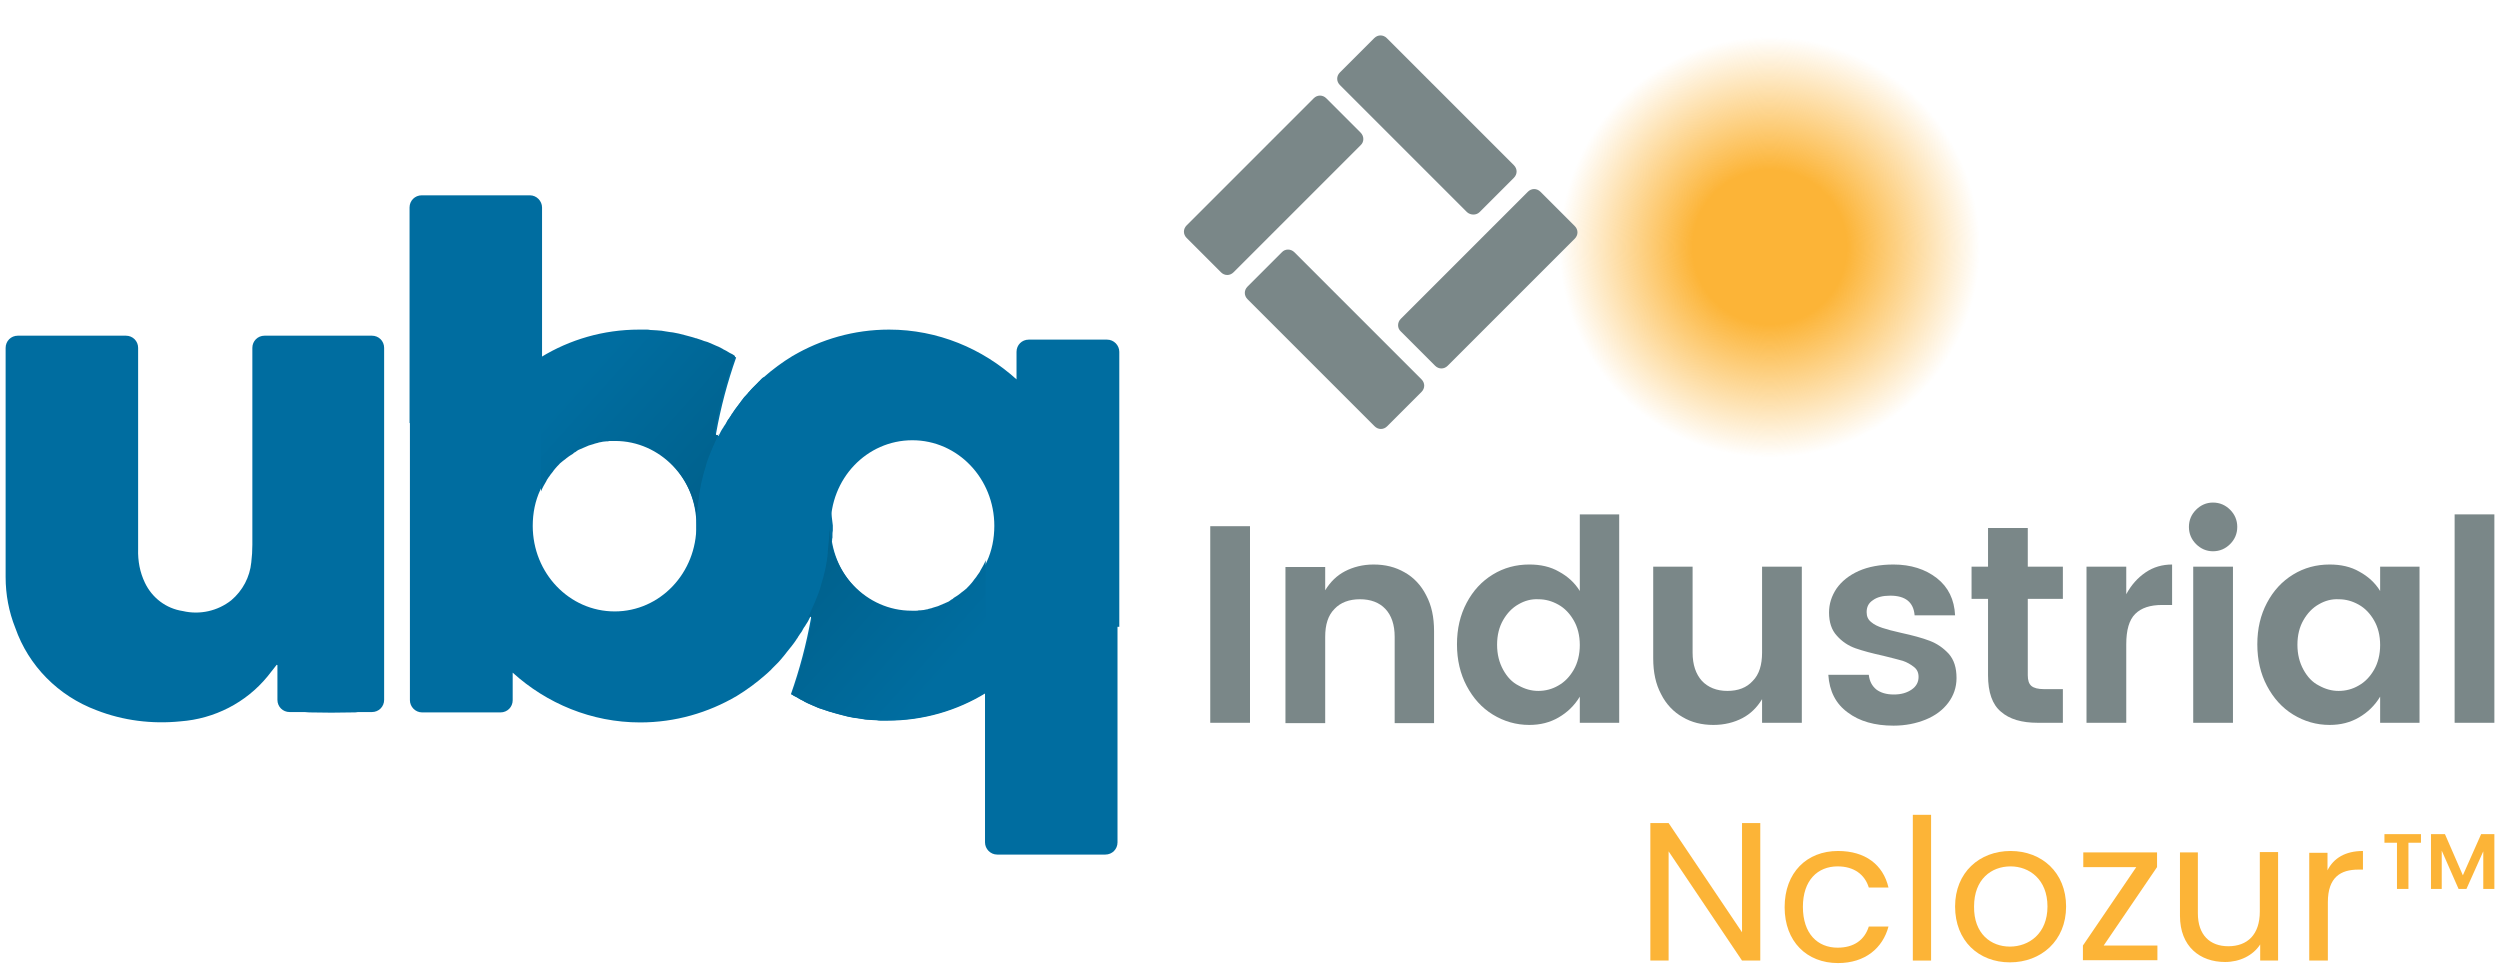 <?xml version="1.0" encoding="UTF-8"?> <svg xmlns="http://www.w3.org/2000/svg" width="320" height="124" viewBox="0 0 320 124" fill="none"><path d="M32.301 67.72C32.301 68.407 32.301 69.095 32.301 69.736C32.301 70.47 32.255 71.249 32.164 71.982C31.98 73.862 31.064 75.603 29.597 76.841C27.855 78.216 25.563 78.72 23.409 78.216C21.255 77.895 19.467 76.52 18.55 74.595C17.909 73.266 17.634 71.799 17.68 70.287C17.68 69.416 17.68 68.545 17.68 67.674C17.68 65.153 17.68 62.632 17.68 60.111C17.68 56.811 17.68 53.556 17.68 50.256V44.527C17.68 43.656 16.992 42.968 16.121 42.968H2.279C1.408 42.968 0.72 43.656 0.72 44.527V67.72C0.72 69.782 0.72 71.799 0.72 73.862C0.72 76.108 1.133 78.308 1.958 80.37C3.654 85.229 7.458 89.079 12.363 90.913C15.754 92.242 19.467 92.7 23.088 92.334C27.442 92.013 31.476 89.95 34.226 86.604C34.639 86.1 35.005 85.596 35.418 85.091L35.51 85.137V85.412C35.51 85.825 35.51 86.237 35.51 86.65V89.583C35.51 90.454 36.197 91.142 37.068 91.142H38.993C39.176 91.142 39.36 91.188 39.589 91.188C41.468 91.234 43.348 91.234 45.227 91.188C45.41 91.188 45.639 91.188 45.823 91.142H47.61C48.481 91.142 49.169 90.454 49.169 89.583V84.083C49.169 78.629 49.169 73.174 49.169 67.674V44.527C49.169 43.656 48.481 42.968 47.61 42.968H33.86C32.989 42.968 32.301 43.656 32.301 44.527V67.72Z" fill="#006DA0"></path><path d="M104.309 57.544C102.842 53.969 100.551 50.806 97.709 48.285C97.525 48.423 97.388 48.56 97.25 48.743L97.204 48.789C97.067 48.927 96.93 49.064 96.792 49.202C96.746 49.248 96.746 49.248 96.7 49.294C96.563 49.431 96.425 49.569 96.334 49.66C96.242 49.798 96.105 49.889 96.013 50.027C95.967 50.073 95.921 50.164 95.829 50.21C95.784 50.256 95.784 50.302 95.738 50.348C95.692 50.394 95.646 50.439 95.6 50.485C95.509 50.577 95.417 50.669 95.325 50.76C95.279 50.806 95.279 50.806 95.234 50.852C95.142 50.989 95.05 51.081 94.959 51.219C94.913 51.264 94.867 51.356 94.821 51.402C94.821 51.448 94.775 51.448 94.775 51.494C94.729 51.539 94.684 51.631 94.638 51.677C94.592 51.723 94.546 51.769 94.546 51.815C94.5 51.906 94.409 51.998 94.363 52.09L94.317 52.135C94.225 52.273 94.088 52.456 93.996 52.594C93.996 52.639 93.95 52.639 93.95 52.685C93.859 52.777 93.813 52.915 93.721 53.006C93.675 53.052 93.629 53.098 93.629 53.144C93.584 53.19 93.538 53.281 93.492 53.327C93.446 53.419 93.4 53.465 93.354 53.556C93.308 53.602 93.263 53.694 93.217 53.74C93.217 53.785 93.171 53.785 93.171 53.831C93.125 53.923 93.079 53.969 93.034 54.06V54.106C92.988 54.198 92.942 54.29 92.896 54.381V54.427C92.85 54.473 92.85 54.519 92.804 54.611C92.713 54.748 92.621 54.931 92.529 55.069C92.529 55.069 92.529 55.115 92.483 55.115C92.392 55.298 92.3 55.481 92.208 55.665C92.025 55.94 91.567 55.802 91.658 55.481C92.254 52.135 93.125 48.881 94.225 45.764C94.179 45.718 94.088 45.672 94.042 45.672C93.996 45.627 93.95 45.627 93.904 45.581C93.767 45.535 93.675 45.443 93.538 45.398C93.4 45.306 93.217 45.214 93.079 45.123C92.942 45.077 92.85 44.985 92.713 44.939C92.621 44.893 92.529 44.847 92.483 44.802C92.254 44.71 92.025 44.572 91.796 44.481C91.658 44.435 91.521 44.343 91.383 44.297C91.154 44.206 90.971 44.114 90.742 44.022C90.696 44.022 90.65 43.977 90.604 43.977C90.375 43.885 90.146 43.793 89.917 43.747C89.687 43.656 89.458 43.61 89.229 43.518C89.137 43.472 89.092 43.472 89.046 43.472C88.817 43.426 88.587 43.335 88.404 43.289C88.175 43.243 87.946 43.151 87.716 43.106C87.258 42.968 86.754 42.877 86.296 42.785C86.158 42.739 86.021 42.739 85.929 42.739C85.746 42.693 85.516 42.693 85.333 42.647C85.15 42.602 84.966 42.602 84.783 42.556H84.737C84.554 42.51 84.371 42.51 84.187 42.51C83.912 42.464 83.637 42.464 83.362 42.464C83.179 42.464 83.041 42.464 82.858 42.418C82.812 42.418 82.72 42.418 82.675 42.418C82.445 42.418 82.17 42.418 81.941 42.418C77.358 42.418 73.049 43.702 69.382 45.947V26.559C69.382 25.734 68.695 25 67.824 25H53.981C53.11 25 52.423 25.688 52.423 26.559V54.152H52.469V89.629C52.469 90.454 53.156 91.188 54.027 91.188H64.065C64.936 91.188 65.624 90.5 65.624 89.629V86.1C69.978 90.042 75.707 92.471 81.941 92.471C86.433 92.471 90.65 91.233 94.317 89.079C95.6 88.3 96.838 87.383 97.984 86.375C98.121 86.237 98.259 86.146 98.396 86.008C98.442 85.962 98.442 85.962 98.488 85.916C98.58 85.825 98.717 85.733 98.809 85.596C98.855 85.55 98.855 85.55 98.9 85.504C98.946 85.458 99.038 85.366 99.084 85.32C99.13 85.275 99.13 85.275 99.175 85.229L99.221 85.183C99.313 85.091 99.405 85 99.496 84.908L99.542 84.862L99.588 84.816C99.725 84.679 99.817 84.541 99.955 84.404C100.092 84.221 100.276 84.037 100.413 83.854C100.505 83.716 100.642 83.579 100.734 83.441C101.146 82.937 101.559 82.433 101.926 81.883C101.926 81.837 101.971 81.837 101.971 81.791C102.017 81.745 102.063 81.7 102.109 81.608C102.109 81.562 102.155 81.562 102.155 81.516C102.246 81.379 102.338 81.241 102.43 81.104C102.476 81.058 102.521 80.966 102.567 80.92C102.613 80.829 102.705 80.737 102.751 80.599C102.842 80.416 102.934 80.279 103.072 80.095C103.117 80.049 103.117 80.004 103.117 80.004C103.163 79.912 103.255 79.82 103.301 79.729C103.347 79.637 103.392 79.591 103.438 79.499C103.851 78.72 104.263 77.895 104.584 77.07C104.813 76.52 105.042 75.924 105.226 75.328C105.272 75.145 105.363 74.962 105.409 74.732C105.547 74.32 105.638 73.953 105.73 73.541C105.776 73.403 105.776 73.266 105.822 73.128C105.913 72.807 105.959 72.487 106.051 72.12C106.097 71.891 106.143 71.707 106.188 71.478C106.234 71.249 106.234 71.066 106.28 70.836C106.28 70.791 106.28 70.699 106.326 70.653C106.372 70.286 106.418 69.92 106.463 69.553C106.463 69.415 106.463 69.324 106.509 69.186C106.509 69.049 106.509 68.911 106.555 68.82C106.555 68.728 106.555 68.636 106.555 68.545C106.555 68.315 106.555 68.132 106.601 67.903C106.601 67.674 106.601 67.49 106.601 67.261C106.234 63.869 105.547 60.569 104.309 57.544ZM78.687 78.262C72.866 78.262 68.19 73.357 68.19 67.307C68.19 65.657 68.511 64.099 69.153 62.723C69.199 62.632 69.245 62.494 69.29 62.403C69.29 62.357 69.336 62.357 69.336 62.311L69.474 62.036C69.52 61.898 69.611 61.807 69.657 61.715C69.703 61.623 69.795 61.486 69.841 61.394C69.886 61.303 69.978 61.165 70.024 61.073C70.07 60.982 70.161 60.844 70.253 60.752C70.345 60.661 70.391 60.569 70.482 60.432C70.528 60.34 70.62 60.294 70.665 60.203C70.711 60.157 70.757 60.111 70.757 60.065C70.803 59.973 70.895 59.927 70.941 59.836C71.124 59.652 71.307 59.423 71.491 59.24C71.536 59.194 71.628 59.102 71.674 59.057C71.766 58.965 71.857 58.919 71.949 58.827C72.041 58.736 72.178 58.644 72.316 58.552L72.362 58.507C72.453 58.415 72.591 58.323 72.728 58.231C72.774 58.186 72.82 58.186 72.866 58.14C73.003 58.048 73.095 57.956 73.232 57.911C73.324 57.819 73.462 57.773 73.553 57.681C73.599 57.636 73.691 57.59 73.737 57.544C73.828 57.498 73.966 57.407 74.057 57.361C74.378 57.223 74.653 57.086 75.02 56.948C75.203 56.902 75.341 56.811 75.524 56.765C75.662 56.719 75.799 56.673 75.983 56.627C76.028 56.627 76.074 56.581 76.12 56.581C76.257 56.536 76.349 56.536 76.487 56.49C76.532 56.49 76.578 56.49 76.624 56.444C76.762 56.398 76.899 56.398 77.083 56.352C77.22 56.306 77.403 56.306 77.541 56.306C77.587 56.306 77.678 56.306 77.724 56.306C77.816 56.306 77.954 56.306 78.045 56.261C78.091 56.261 78.091 56.261 78.137 56.261C78.32 56.261 78.458 56.261 78.641 56.261C84.462 56.261 89.137 61.165 89.137 67.215C89.183 73.357 84.462 78.262 78.687 78.262Z" fill="#006DA0"></path><path d="M91.475 55.344C91.43 55.665 91.888 55.848 92.026 55.528C91.888 55.803 91.751 56.032 91.659 56.307C91.292 57.086 90.971 57.865 90.65 58.69C90.513 59.057 90.376 59.469 90.284 59.882C90.1 60.432 89.963 60.982 89.825 61.578C89.734 61.899 89.688 62.219 89.642 62.54C89.596 62.724 89.55 62.907 89.55 63.136C89.505 63.274 89.505 63.411 89.505 63.549C89.459 63.686 89.459 63.87 89.459 64.007C89.459 64.19 89.413 64.374 89.413 64.557C89.413 64.74 89.367 64.878 89.367 65.061C89.367 65.199 89.321 65.336 89.321 65.474C89.321 65.703 89.275 65.886 89.275 66.116C89.275 66.345 89.275 66.528 89.23 66.757C89.23 66.986 89.23 67.17 89.23 67.399C89.23 61.349 84.508 56.444 78.733 56.444C78.55 56.444 78.412 56.444 78.229 56.444C78.183 56.444 78.183 56.444 78.137 56.444C78.046 56.444 77.908 56.444 77.816 56.49C77.771 56.49 77.679 56.49 77.633 56.49C77.496 56.49 77.312 56.536 77.175 56.536C77.037 56.582 76.9 56.582 76.716 56.627C76.671 56.627 76.625 56.627 76.579 56.673C76.441 56.719 76.304 56.719 76.212 56.765C76.166 56.765 76.121 56.765 76.075 56.811C75.937 56.857 75.8 56.903 75.616 56.948C75.433 56.994 75.296 57.04 75.112 57.132C74.791 57.269 74.47 57.407 74.15 57.544C74.058 57.59 73.92 57.636 73.829 57.728C73.783 57.773 73.691 57.819 73.645 57.865C73.508 57.911 73.416 58.003 73.325 58.094C73.187 58.186 73.095 58.232 72.958 58.323C72.912 58.369 72.866 58.369 72.82 58.415C72.683 58.507 72.591 58.599 72.454 58.69L72.408 58.736C72.27 58.828 72.179 58.919 72.041 59.011C71.949 59.103 71.858 59.148 71.766 59.24C71.674 59.286 71.629 59.378 71.583 59.423C71.399 59.607 71.216 59.79 71.033 60.019C70.987 60.111 70.895 60.157 70.849 60.249C70.803 60.294 70.803 60.34 70.758 60.386C70.712 60.478 70.62 60.524 70.574 60.615C70.483 60.707 70.437 60.799 70.345 60.936C70.254 61.028 70.208 61.119 70.116 61.257C70.024 61.349 69.978 61.486 69.933 61.578C69.887 61.669 69.795 61.807 69.749 61.899C69.704 61.99 69.612 62.128 69.566 62.219L69.428 62.495C69.428 62.54 69.383 62.54 69.383 62.586C69.337 62.678 69.291 62.815 69.245 62.907V45.719C72.912 43.473 77.221 42.189 81.804 42.189C82.079 42.189 82.308 42.189 82.537 42.189C82.583 42.189 82.675 42.189 82.721 42.189C82.904 42.189 83.042 42.189 83.225 42.235C83.5 42.235 83.775 42.281 84.05 42.281C84.234 42.281 84.417 42.327 84.6 42.327H84.646C84.829 42.373 85.013 42.373 85.196 42.418C85.379 42.464 85.609 42.464 85.792 42.51C85.929 42.51 86.067 42.556 86.159 42.556C86.663 42.648 87.121 42.739 87.579 42.877C87.809 42.923 88.038 43.014 88.267 43.06C88.496 43.106 88.725 43.198 88.909 43.243C88.955 43.289 89.046 43.289 89.092 43.289C89.321 43.381 89.55 43.427 89.78 43.519C90.009 43.61 90.238 43.702 90.467 43.748C90.513 43.748 90.559 43.794 90.605 43.794C90.834 43.885 91.017 43.977 91.246 44.069C91.384 44.114 91.521 44.206 91.659 44.252C91.888 44.343 92.117 44.435 92.346 44.573C92.438 44.618 92.53 44.664 92.576 44.71C92.713 44.756 92.805 44.848 92.942 44.894C93.08 44.985 93.263 45.077 93.401 45.169C93.538 45.214 93.63 45.306 93.767 45.352C93.813 45.398 93.859 45.398 93.905 45.444C93.951 45.489 94.042 45.535 94.088 45.581C92.942 48.744 92.071 51.998 91.475 55.344Z" fill="url(#paint0_linear_871_127)"></path><path d="M91.109 77.07C92.575 80.645 94.867 83.808 97.709 86.329C97.892 86.192 98.03 86.054 98.167 85.871L98.213 85.825C98.351 85.688 98.488 85.55 98.626 85.412C98.672 85.367 98.672 85.367 98.717 85.321C98.855 85.183 98.992 85.046 99.084 84.954C99.176 84.817 99.313 84.725 99.451 84.587C99.497 84.542 99.542 84.45 99.634 84.404C99.68 84.358 99.68 84.312 99.726 84.267C99.772 84.221 99.817 84.175 99.863 84.129C99.955 84.037 100.047 83.946 100.138 83.854C100.184 83.808 100.184 83.808 100.23 83.762C100.322 83.625 100.413 83.533 100.505 83.396C100.551 83.35 100.597 83.258 100.643 83.212C100.643 83.166 100.688 83.166 100.688 83.121C100.734 83.075 100.78 82.983 100.826 82.937C100.872 82.891 100.918 82.846 100.918 82.8C100.963 82.708 101.055 82.617 101.101 82.525L101.147 82.479C101.238 82.341 101.376 82.158 101.468 82.021C101.468 81.975 101.513 81.975 101.513 81.929C101.605 81.837 101.651 81.7 101.743 81.608C101.788 81.562 101.834 81.516 101.834 81.471C101.88 81.425 101.926 81.333 101.972 81.287C102.018 81.196 102.063 81.15 102.109 81.058C102.155 81.012 102.201 80.921 102.247 80.875C102.247 80.829 102.293 80.829 102.293 80.783C102.338 80.691 102.384 80.645 102.43 80.554V80.508C102.476 80.416 102.522 80.325 102.568 80.233V80.187C102.613 80.141 102.613 80.096 102.659 80.004C102.751 79.866 102.843 79.683 102.934 79.546C102.934 79.546 102.934 79.5 102.98 79.5C103.072 79.316 103.163 79.133 103.255 78.95C103.438 78.675 103.897 78.812 103.805 79.133C103.209 82.479 102.338 85.733 101.238 88.85C101.284 88.896 101.376 88.942 101.422 88.942C101.468 88.988 101.513 88.988 101.559 89.034C101.697 89.079 101.788 89.171 101.926 89.217C102.063 89.308 102.247 89.4 102.384 89.492C102.522 89.538 102.613 89.629 102.751 89.675C102.843 89.721 102.934 89.767 102.98 89.813C103.209 89.904 103.439 90.042 103.668 90.134C103.805 90.179 103.943 90.271 104.08 90.317C104.309 90.409 104.493 90.5 104.722 90.592C104.768 90.592 104.814 90.638 104.859 90.638C105.089 90.729 105.318 90.821 105.547 90.867C105.776 90.959 106.005 91.004 106.234 91.096C106.326 91.142 106.372 91.142 106.418 91.142C106.647 91.188 106.876 91.279 107.06 91.325C107.289 91.371 107.518 91.463 107.747 91.509C108.205 91.646 108.71 91.738 109.168 91.829C109.306 91.875 109.443 91.875 109.535 91.875C109.718 91.921 109.947 91.921 110.131 91.967C110.314 92.013 110.497 92.013 110.681 92.059H110.726C110.91 92.105 111.093 92.105 111.276 92.105C111.551 92.15 111.826 92.15 112.101 92.15C112.285 92.15 112.422 92.15 112.606 92.196C112.652 92.196 112.743 92.196 112.789 92.196C113.018 92.196 113.293 92.196 113.522 92.196C118.106 92.196 122.415 90.913 126.081 88.667V107.826C126.081 108.651 126.769 109.385 127.64 109.385H141.482C142.353 109.385 143.041 108.697 143.041 107.826V80.233H143.27V45.031C143.27 44.206 142.582 43.473 141.711 43.473H131.673C130.803 43.473 130.115 44.16 130.115 45.031V48.56C125.761 44.618 120.031 42.189 113.797 42.189C109.305 42.189 105.089 43.427 101.422 45.581C100.138 46.36 98.901 47.277 97.755 48.285C97.617 48.423 97.48 48.515 97.342 48.652C97.296 48.698 97.296 48.698 97.251 48.744C97.159 48.835 97.022 48.927 96.93 49.065C96.884 49.11 96.884 49.11 96.838 49.156C96.792 49.202 96.701 49.294 96.655 49.34C96.609 49.385 96.609 49.385 96.563 49.431L96.517 49.477C96.426 49.569 96.334 49.66 96.242 49.752L96.196 49.798L96.151 49.844C96.013 49.981 95.921 50.119 95.784 50.256C95.646 50.44 95.463 50.623 95.326 50.806C95.234 50.944 95.096 51.081 95.005 51.219C94.592 51.723 94.18 52.227 93.813 52.777C93.813 52.823 93.767 52.823 93.767 52.869C93.721 52.915 93.675 52.961 93.63 53.052C93.63 53.098 93.584 53.098 93.584 53.144C93.492 53.282 93.4 53.419 93.309 53.556C93.263 53.602 93.217 53.694 93.171 53.74C93.125 53.831 93.034 53.923 92.988 54.061C92.896 54.244 92.805 54.382 92.667 54.565C92.621 54.611 92.621 54.657 92.621 54.657C92.575 54.748 92.484 54.84 92.438 54.932C92.392 55.023 92.346 55.069 92.3 55.161C91.888 55.94 91.475 56.765 91.154 57.59C90.925 58.14 90.696 58.736 90.513 59.332C90.467 59.515 90.375 59.699 90.329 59.928C90.192 60.34 90.1 60.707 90.009 61.119C89.963 61.257 89.963 61.395 89.917 61.532C89.825 61.853 89.779 62.174 89.688 62.54C89.642 62.77 89.596 62.953 89.55 63.182C89.504 63.411 89.504 63.595 89.459 63.824C89.459 63.87 89.459 63.961 89.413 64.007C89.367 64.374 89.321 64.74 89.275 65.107C89.275 65.245 89.275 65.336 89.229 65.474C89.229 65.611 89.229 65.749 89.183 65.841C89.183 65.932 89.183 66.024 89.183 66.116C89.183 66.345 89.183 66.528 89.138 66.757C89.138 66.986 89.138 67.17 89.138 67.399C89.183 70.791 89.871 74.091 91.109 77.07ZM116.777 56.352C122.598 56.352 127.273 61.257 127.273 67.307C127.273 68.957 126.952 70.516 126.311 71.891C126.265 71.983 126.219 72.12 126.173 72.212C126.173 72.258 126.127 72.258 126.127 72.303L125.99 72.578C125.944 72.716 125.852 72.808 125.806 72.899C125.761 72.991 125.669 73.128 125.623 73.22C125.577 73.312 125.486 73.449 125.44 73.541C125.394 73.633 125.302 73.77 125.211 73.862C125.119 73.954 125.073 74.045 124.981 74.183C124.936 74.274 124.844 74.32 124.798 74.412C124.752 74.458 124.706 74.504 124.706 74.549C124.661 74.641 124.569 74.687 124.523 74.778C124.34 74.962 124.156 75.191 123.973 75.374C123.927 75.42 123.835 75.512 123.79 75.558C123.698 75.649 123.606 75.695 123.515 75.787C123.423 75.879 123.285 75.97 123.148 76.062L123.102 76.108C123.01 76.2 122.873 76.291 122.735 76.383C122.69 76.429 122.644 76.429 122.598 76.475C122.46 76.566 122.369 76.658 122.231 76.704C122.14 76.795 122.002 76.841 121.91 76.933C121.865 76.979 121.773 77.025 121.727 77.07C121.635 77.116 121.498 77.208 121.406 77.254C121.085 77.391 120.81 77.529 120.444 77.666C120.26 77.712 120.123 77.804 119.939 77.85C119.802 77.895 119.664 77.941 119.481 77.987C119.435 77.987 119.389 78.033 119.344 78.033C119.206 78.079 119.114 78.079 118.977 78.125C118.931 78.125 118.885 78.125 118.839 78.17C118.702 78.216 118.564 78.216 118.381 78.262C118.244 78.308 118.06 78.308 117.923 78.308C117.877 78.308 117.785 78.308 117.739 78.308C117.648 78.308 117.51 78.308 117.418 78.354C117.373 78.354 117.373 78.354 117.327 78.354C117.143 78.354 117.006 78.354 116.823 78.354C111.001 78.354 106.326 73.449 106.326 67.399C106.234 61.257 110.956 56.352 116.777 56.352Z" fill="#006DA0"></path><path d="M103.943 79.27C103.989 78.95 103.53 78.766 103.393 79.087C103.53 78.812 103.668 78.583 103.759 78.308C104.126 77.529 104.447 76.749 104.768 75.924C104.905 75.558 105.043 75.145 105.134 74.733C105.318 74.183 105.455 73.633 105.593 73.037C105.684 72.716 105.73 72.395 105.776 72.074C105.822 71.891 105.868 71.707 105.868 71.478C105.914 71.341 105.914 71.203 105.914 71.066C105.96 70.928 105.96 70.745 105.96 70.607C105.96 70.424 106.005 70.241 106.005 70.057C106.005 69.874 106.051 69.737 106.051 69.553C106.051 69.416 106.097 69.278 106.097 69.141C106.097 68.912 106.143 68.728 106.143 68.499C106.143 68.27 106.143 68.087 106.189 67.857C106.189 67.628 106.189 67.445 106.189 67.216C106.189 73.266 110.91 78.17 116.685 78.17C116.868 78.17 117.006 78.17 117.189 78.17C117.235 78.17 117.235 78.17 117.281 78.17C117.373 78.17 117.51 78.17 117.602 78.124C117.648 78.124 117.739 78.124 117.785 78.124C117.923 78.124 118.106 78.079 118.244 78.079C118.381 78.033 118.519 78.033 118.702 77.987C118.748 77.987 118.794 77.987 118.839 77.941C118.977 77.895 119.114 77.895 119.206 77.85C119.252 77.85 119.298 77.85 119.344 77.804C119.481 77.758 119.619 77.712 119.802 77.666C119.985 77.62 120.123 77.575 120.306 77.483C120.627 77.345 120.948 77.208 121.269 77.07C121.36 77.025 121.498 76.979 121.59 76.887C121.635 76.841 121.727 76.795 121.773 76.749C121.91 76.704 122.002 76.612 122.094 76.52C122.231 76.429 122.323 76.383 122.46 76.291C122.506 76.245 122.552 76.245 122.598 76.199C122.735 76.108 122.827 76.016 122.965 75.924L123.01 75.879C123.148 75.787 123.24 75.695 123.377 75.603C123.469 75.512 123.56 75.466 123.652 75.374C123.744 75.329 123.79 75.237 123.836 75.191C124.019 75.008 124.202 74.824 124.386 74.595C124.431 74.504 124.523 74.458 124.569 74.366C124.615 74.32 124.615 74.274 124.661 74.228C124.706 74.137 124.798 74.091 124.844 73.999C124.936 73.908 124.981 73.816 125.073 73.678C125.165 73.541 125.211 73.495 125.302 73.358C125.394 73.266 125.44 73.128 125.486 73.037C125.531 72.945 125.623 72.808 125.669 72.716C125.715 72.624 125.806 72.487 125.852 72.395L125.99 72.12C125.99 72.074 126.036 72.074 126.036 72.028C126.081 71.937 126.127 71.799 126.173 71.707V88.713C122.506 90.959 118.198 92.242 113.614 92.242C113.339 92.242 113.11 92.242 112.881 92.242C112.835 92.242 112.743 92.242 112.697 92.242C112.514 92.242 112.377 92.242 112.193 92.196C111.918 92.196 111.643 92.15 111.368 92.15C111.185 92.15 111.001 92.105 110.818 92.105H110.772C110.589 92.059 110.406 92.059 110.222 92.013C110.039 91.967 109.81 91.967 109.626 91.921C109.489 91.921 109.351 91.875 109.26 91.875C108.755 91.784 108.297 91.692 107.839 91.554C107.61 91.509 107.38 91.417 107.151 91.371C106.922 91.325 106.693 91.234 106.51 91.188C106.464 91.142 106.372 91.142 106.326 91.142C106.097 91.05 105.868 91.004 105.639 90.913C105.409 90.821 105.18 90.729 104.951 90.684C104.905 90.684 104.859 90.638 104.814 90.638C104.584 90.546 104.401 90.454 104.172 90.363C104.034 90.317 103.897 90.225 103.759 90.179C103.53 90.088 103.301 89.996 103.072 89.859C102.98 89.813 102.889 89.767 102.843 89.721C102.705 89.675 102.613 89.584 102.476 89.538C102.338 89.446 102.155 89.354 102.018 89.263C101.88 89.217 101.788 89.125 101.651 89.079C101.605 89.034 101.559 89.034 101.513 88.988C101.468 88.942 101.376 88.896 101.33 88.85C102.476 85.871 103.347 82.616 103.943 79.27Z" fill="url(#paint1_linear_871_127)"></path><path d="M226.508 63.274C243.975 63.274 258.135 49.114 258.135 31.647C258.135 14.18 243.975 0.02 226.508 0.02C209.041 0.02 194.881 14.18 194.881 31.647C194.881 49.114 209.041 63.274 226.508 63.274Z" fill="url(#paint2_radial_871_127)"></path><path d="M305.208 106.772H309.884V107.872H308.28V113.785H306.813V107.872H305.208V106.772ZM319.28 106.772V113.785H317.859V108.972L315.705 113.785H314.697L312.542 108.88V113.785H311.167V106.772H312.955L315.247 112.043L317.584 106.772H319.28Z" fill="#FCB437"></path><path d="M225.316 105.351V122.952H222.979L213.582 108.972V122.952H211.245V105.351H213.582L222.979 119.331V105.351H225.316Z" fill="#FCB437"></path><path d="M235.263 108.926C238.746 108.926 241.038 110.668 241.726 113.602H239.205C238.7 111.951 237.325 110.897 235.217 110.897C232.65 110.897 230.771 112.685 230.771 116.077C230.771 119.514 232.65 121.302 235.217 121.302C237.279 121.302 238.655 120.339 239.205 118.598H241.726C240.992 121.348 238.746 123.273 235.263 123.273C231.275 123.273 228.433 120.523 228.433 116.123C228.433 111.676 231.275 108.926 235.263 108.926Z" fill="#FCB437"></path><path d="M244.842 104.297H247.179V122.952H244.842V104.297Z" fill="#FCB437"></path><path d="M257.264 123.181C253.276 123.181 250.251 120.431 250.251 116.031C250.251 111.676 253.368 108.926 257.356 108.926C261.343 108.926 264.46 111.676 264.46 116.031C264.46 120.431 261.252 123.181 257.264 123.181ZM257.264 121.164C259.693 121.164 262.077 119.514 262.077 116.031C262.077 112.547 259.739 110.897 257.356 110.897C254.88 110.897 252.68 112.547 252.68 116.031C252.634 119.514 254.835 121.164 257.264 121.164Z" fill="#FCB437"></path><path d="M276.102 110.989L269.273 121.027H276.148V122.906H266.614V121.027L273.444 110.989H266.66V109.11H276.102V110.989Z" fill="#FCB437"></path><path d="M291.641 122.952H289.303V120.889C288.386 122.31 286.69 123.135 284.811 123.135C281.602 123.135 279.036 121.164 279.036 117.223V109.11H281.327V116.902C281.327 119.698 282.886 121.119 285.223 121.119C287.653 121.119 289.257 119.652 289.257 116.672V109.064H291.595V122.952H291.641Z" fill="#FCB437"></path><path d="M297.92 122.952H295.583V109.155H297.92V111.401C298.699 109.843 300.212 108.926 302.458 108.926V111.31H301.862C299.616 111.31 297.966 112.272 297.966 115.481V122.952H297.92Z" fill="#FCB437"></path><path d="M160 67.353V92.517H154.912V67.353H160Z" fill="#7A8788"></path><path d="M179.801 73.266C180.947 73.908 181.909 74.916 182.551 76.2C183.239 77.483 183.559 78.995 183.559 80.783V92.563H178.518V81.516C178.518 79.958 178.105 78.766 177.326 77.941C176.547 77.116 175.447 76.704 174.071 76.704C172.696 76.704 171.596 77.116 170.817 77.941C169.992 78.766 169.625 79.958 169.625 81.516V92.563H164.538V72.578H169.625V75.558C170.267 74.504 171.092 73.678 172.146 73.128C173.201 72.578 174.438 72.258 175.813 72.258C177.326 72.258 178.609 72.578 179.801 73.266Z" fill="#7A8788"></path><path d="M199.556 73.174C200.656 73.77 201.573 74.595 202.215 75.649V65.84H207.257V92.517H202.215V89.171C201.527 90.317 200.611 91.188 199.511 91.829C198.411 92.471 197.173 92.792 195.752 92.792C194.056 92.792 192.498 92.334 191.077 91.463C189.656 90.592 188.556 89.354 187.731 87.796C186.906 86.237 186.493 84.45 186.493 82.479C186.493 80.462 186.906 78.72 187.731 77.162C188.556 75.603 189.656 74.412 191.077 73.541C192.498 72.67 194.056 72.257 195.752 72.257C197.173 72.257 198.456 72.532 199.556 73.174ZM194.377 77.345C193.552 77.803 192.91 78.491 192.406 79.362C191.902 80.233 191.627 81.287 191.627 82.525C191.627 83.762 191.902 84.816 192.406 85.733C192.91 86.65 193.552 87.337 194.377 87.75C195.202 88.208 196.027 88.437 196.898 88.437C197.815 88.437 198.686 88.208 199.465 87.75C200.29 87.291 200.931 86.604 201.436 85.733C201.94 84.862 202.215 83.762 202.215 82.57C202.215 81.333 201.94 80.279 201.436 79.408C200.931 78.537 200.29 77.849 199.465 77.391C198.64 76.933 197.815 76.703 196.898 76.703C196.027 76.658 195.156 76.887 194.377 77.345Z" fill="#7A8788"></path><path d="M230.633 72.532V92.517H225.545V89.492C224.904 90.546 224.079 91.371 223.024 91.921C221.97 92.471 220.733 92.792 219.312 92.792C217.845 92.792 216.516 92.471 215.37 91.783C214.224 91.142 213.261 90.133 212.62 88.85C211.932 87.566 211.611 86.054 211.611 84.266V72.532H216.653V83.533C216.653 85.091 217.066 86.283 217.845 87.154C218.624 87.979 219.724 88.437 221.099 88.437C222.474 88.437 223.574 88.025 224.354 87.154C225.179 86.329 225.545 85.091 225.545 83.533V72.532H230.633Z" fill="#7A8788"></path><path d="M247.914 73.999C249.38 75.145 250.16 76.749 250.251 78.766H245.072C244.934 77.07 243.88 76.245 241.955 76.245C240.992 76.245 240.259 76.429 239.709 76.841C239.159 77.208 238.93 77.712 238.93 78.354C238.93 78.904 239.113 79.316 239.526 79.637C239.892 79.958 240.397 80.187 240.947 80.371C241.497 80.554 242.322 80.783 243.376 81.012C244.843 81.333 246.034 81.654 246.997 82.021C247.96 82.387 248.739 82.937 249.426 83.671C250.114 84.45 250.435 85.458 250.435 86.787C250.435 87.979 250.068 89.034 249.38 89.95C248.693 90.867 247.73 91.6 246.493 92.105C245.255 92.609 243.88 92.884 242.368 92.884C239.984 92.884 238.013 92.334 236.501 91.188C234.988 90.088 234.163 88.484 234.025 86.375H239.205C239.297 87.2 239.617 87.796 240.167 88.254C240.717 88.667 241.451 88.896 242.413 88.896C243.376 88.896 244.109 88.667 244.705 88.254C245.301 87.842 245.576 87.292 245.576 86.65C245.576 86.1 245.393 85.688 244.98 85.367C244.568 85.046 244.109 84.771 243.559 84.587C242.963 84.404 242.138 84.221 241.084 83.946C239.617 83.625 238.426 83.304 237.509 82.983C236.592 82.662 235.767 82.112 235.125 81.379C234.438 80.645 234.117 79.637 234.117 78.4C234.117 77.299 234.438 76.291 235.08 75.329C235.721 74.412 236.684 73.633 237.921 73.083C239.159 72.533 240.672 72.258 242.368 72.258C244.568 72.258 246.447 72.853 247.914 73.999Z" fill="#7A8788"></path><path d="M264.048 88.254V92.517H260.839C258.776 92.517 257.218 92.059 256.118 91.096C255.018 90.179 254.468 88.621 254.468 86.421V76.658H252.359V72.533H254.468V67.582H259.556V72.533H264.048V76.658H259.556V86.421C259.556 87.062 259.693 87.521 260.014 87.796C260.335 88.071 260.885 88.208 261.618 88.208H264.048V88.254Z" fill="#7A8788"></path><path d="M274.636 73.266C275.644 72.578 276.79 72.258 278.028 72.258V77.437H276.744C275.232 77.437 274.086 77.804 273.306 78.583C272.527 79.362 272.161 80.645 272.161 82.479V92.517H267.073V72.533H272.161V76.062C272.802 74.87 273.627 73.954 274.636 73.266Z" fill="#7A8788"></path><path d="M281.098 65.245C281.694 64.649 282.428 64.328 283.253 64.328C284.124 64.328 284.857 64.649 285.453 65.245C286.049 65.841 286.369 66.574 286.369 67.445C286.369 68.316 286.049 69.049 285.453 69.645C284.857 70.241 284.124 70.562 283.253 70.562C282.428 70.562 281.694 70.241 281.098 69.645C280.502 69.049 280.182 68.316 280.182 67.445C280.182 66.574 280.502 65.841 281.098 65.245ZM285.819 72.532V92.517H280.732V72.532H285.819Z" fill="#7A8788"></path><path d="M302 73.174C303.1 73.77 304.017 74.595 304.658 75.649V72.533H309.7V92.517H304.658V89.171C303.971 90.317 303.054 91.188 301.954 91.829C300.854 92.471 299.616 92.792 298.195 92.792C296.499 92.792 294.941 92.334 293.52 91.463C292.099 90.592 290.999 89.354 290.174 87.796C289.349 86.237 288.937 84.45 288.937 82.479C288.937 80.462 289.349 78.72 290.174 77.162C290.999 75.604 292.099 74.412 293.52 73.541C294.941 72.67 296.499 72.258 298.195 72.258C299.616 72.258 300.9 72.533 302 73.174ZM296.82 77.345C295.995 77.804 295.354 78.491 294.849 79.362C294.345 80.233 294.07 81.287 294.07 82.525C294.07 83.762 294.345 84.817 294.849 85.733C295.354 86.65 295.995 87.338 296.82 87.75C297.645 88.209 298.47 88.438 299.341 88.438C300.258 88.438 301.129 88.209 301.908 87.75C302.733 87.292 303.375 86.604 303.879 85.733C304.383 84.862 304.658 83.762 304.658 82.571C304.658 81.333 304.383 80.279 303.879 79.408C303.375 78.537 302.733 77.85 301.908 77.391C301.083 76.933 300.258 76.704 299.341 76.704C298.47 76.658 297.6 76.887 296.82 77.345Z" fill="#7A8788"></path><path d="M319.28 65.84V92.517H314.192V65.84H319.28Z" fill="#7A8788"></path><path d="M187.776 27.155L171.504 10.883C171.046 10.425 171.046 9.737 171.504 9.279L175.905 4.879C176.363 4.42 177.051 4.42 177.509 4.879L193.781 21.15C194.239 21.609 194.239 22.296 193.781 22.755L189.38 27.155C188.968 27.567 188.235 27.567 187.776 27.155Z" fill="#7A8788"></path><path d="M179.297 40.814L195.569 24.542C196.027 24.084 196.715 24.084 197.173 24.542L201.573 28.942C202.032 29.401 202.032 30.088 201.573 30.547L185.301 46.819C184.843 47.277 184.156 47.277 183.697 46.819L179.297 42.418C178.839 42.006 178.839 41.272 179.297 40.814Z" fill="#7A8788"></path><path d="M165.684 32.289L181.955 48.56C182.414 49.019 182.414 49.706 181.955 50.165L177.555 54.565C177.097 55.023 176.409 55.023 175.951 54.565L159.679 38.293C159.221 37.835 159.221 37.147 159.679 36.689L164.079 32.289C164.492 31.83 165.225 31.83 165.684 32.289Z" fill="#7A8788"></path><path d="M174.163 18.584L157.891 34.855C157.433 35.314 156.745 35.314 156.287 34.855L151.887 30.455C151.428 29.997 151.428 29.309 151.887 28.851L168.158 12.579C168.617 12.121 169.304 12.121 169.763 12.579L174.163 16.979C174.621 17.438 174.621 18.171 174.163 18.584Z" fill="#7A8788"></path><defs><linearGradient id="paint0_linear_871_127" x1="74.78" y1="48.086" x2="99.804" y2="70.468" gradientUnits="userSpaceOnUse"><stop stop-color="#006DA0"></stop><stop offset="1" stop-color="#005B83"></stop></linearGradient><linearGradient id="paint1_linear_871_127" x1="120.646" y1="86.542" x2="95.622" y2="64.16" gradientUnits="userSpaceOnUse"><stop stop-color="#006DA0"></stop><stop offset="1" stop-color="#005B83"></stop></linearGradient><radialGradient id="paint2_radial_871_127" cx="0" cy="0" r="1" gradientUnits="userSpaceOnUse" gradientTransform="translate(226.521 31.646) scale(31.626 31.626)"><stop offset="0.312" stop-color="#FCB437"></stop><stop offset="0.85" stop-color="#FCB437" stop-opacity="0"></stop></radialGradient></defs></svg> 
